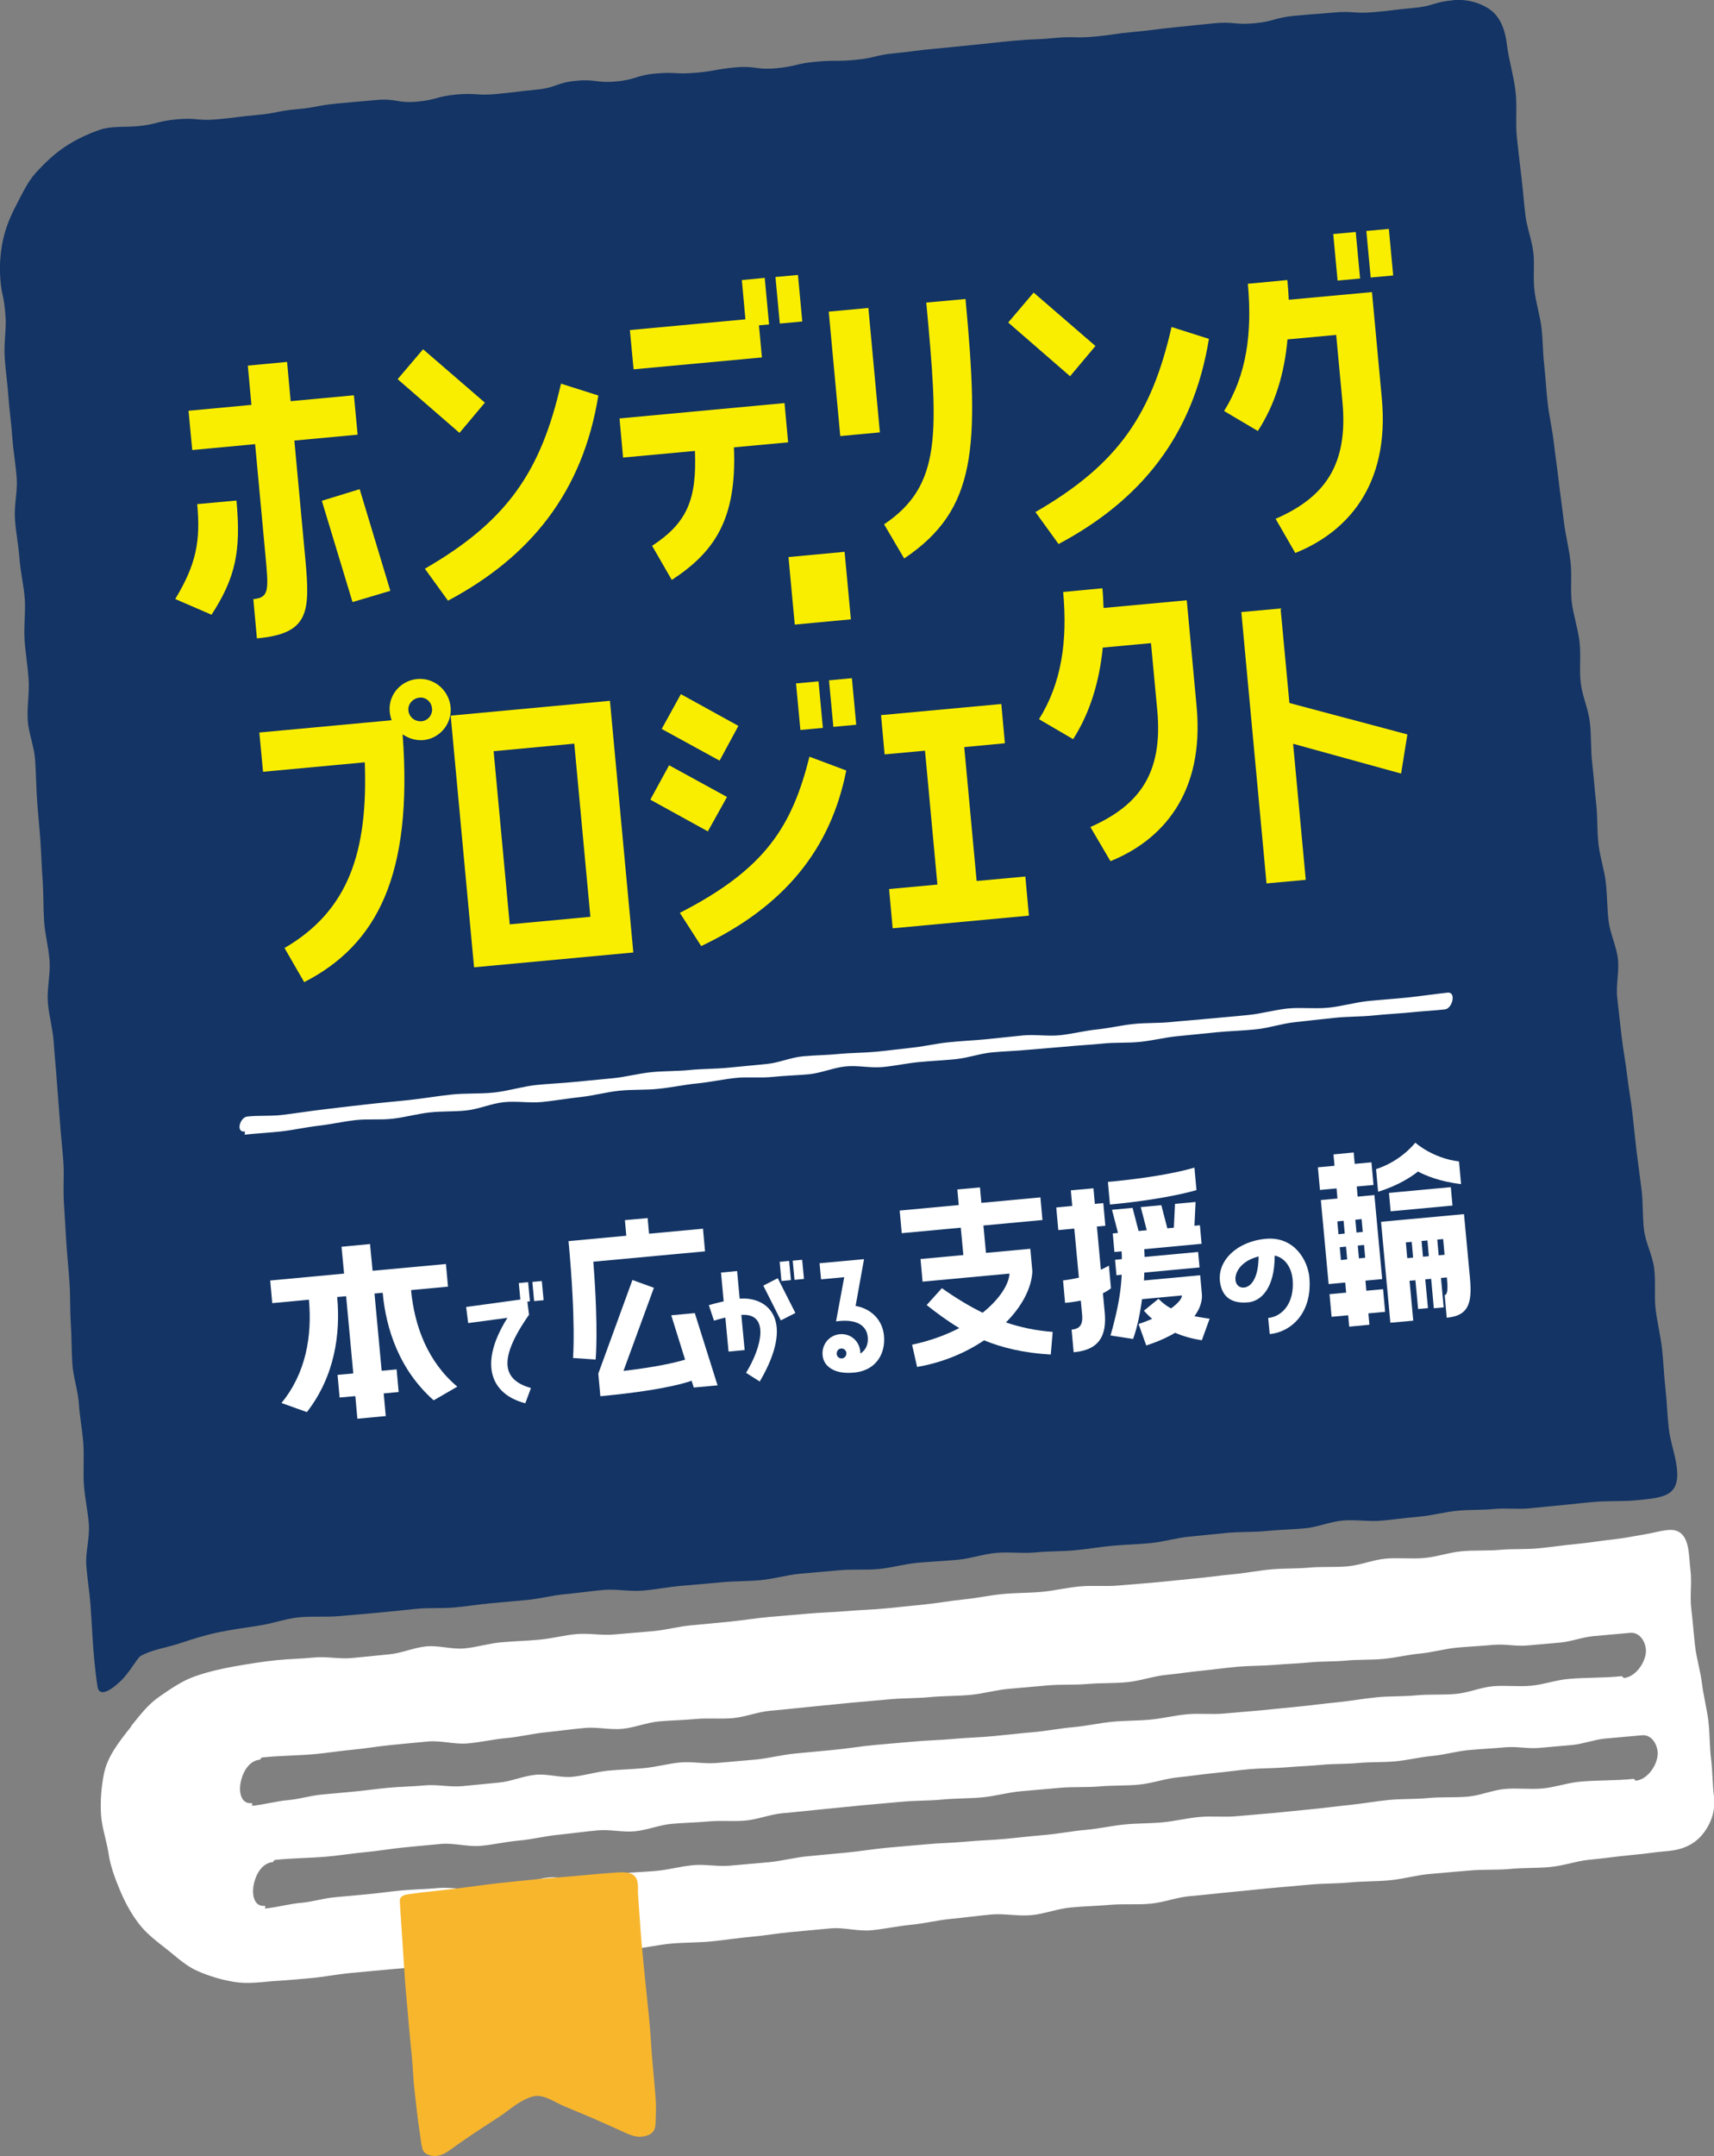<svg xmlns="http://www.w3.org/2000/svg" id="_レイヤー_2" viewBox="0 0 134.1 168.6"><rect x="0" y="0" width="134.1" height="168.6" fill="#808080" stroke="none"/><defs><style>.cls-1,.cls-3{fill:#faee00;stroke-width:0}.cls-3{fill:#fff}</style></defs><g id="_レイヤー_1-2"><path d="M113.7.02c-1.56.14-1.53.46-3.09.6s-1.56.19-3.12.33-1.58-.11-3.14.03-1.56.11-3.12.26-1.53.44-3.09.58-1.59-.15-3.15 0-1.56.17-3.12.32-1.55.21-3.11.35c-1.56.14-1.55.22-3.11.37s-1.58-.04-3.14.11-1.57.07-3.13.21-1.56.17-3.12.32-1.56.17-3.12.31-1.55.2-3.11.35-1.54.37-3.1.52-1.57 0-3.13.15-1.54.37-3.1.51-1.59-.21-3.15-.07-1.55.28-3.11.42-1.58-.08-3.14.06-1.53.48-3.09.62-1.59-.2-3.15-.05-1.52.54-3.08.69-1.56.19-3.12.34-1.58-.1-3.14.04-1.54.42-3.1.56-1.6-.27-3.16-.13-1.56.13-3.12.28-1.55.3-3.11.44-1.55.31-3.11.45-1.56.2-3.12.34-1.59-.14-3.15 0-1.54.39-3.1.54c-1.01.09-2.06-.03-2.97.29-.95.33-1.89.78-2.7 1.32-.83.55-1.58 1.27-2.25 2-.67.73-1.09 1.67-1.55 2.54-.46.87-.84 1.79-1.05 2.76-.2.95-.28 1.94-.21 2.95.11 1.57.28 1.11.42 3.13.06.88-.15 1.96-.07 3.16.07.96.22 2 .3 3.14.07.98.23 2.03.3 3.14.07 1 .27 2.04.34 3.13.07 1.01-.22 2.09-.14 3.17.07 1.02.28 2.06.36 3.13.07 1.02.34 2.06.41 3.13.07 1.03-.09 2.09-.02 3.16.07 1.03.25 2.07.32 3.14.07 1.03-.14 2.1-.07 3.16.07 1.04.51 2.06.58 3.12.07 1.04.08 2.09.15 3.15.07 1.04.19 2.09.26 3.14.07 1.04.1 2.09.18 3.15.07 1.04.04 2.1.11 3.15.07 1.05.36 2.08.43 3.13.07 1.05-.21 2.12-.14 3.17.07 1.05.39 2.08.46 3.13.07 1.05.18 2.1.25 3.14.07 1.05.17 2.1.24 3.14.07 1.06.2 2.1.27 3.14.07 1.06-.03 2.12.04 3.16.07 1.06.12 2.11.19 3.15.07 1.06.18 2.11.25 3.14.07 1.06.03 2.12.1 3.15.07 1.07.05 2.12.12 3.15.07 1.07.44 2.1.51 3.12.07 1.08.28 2.12.35 3.14.07 1.08-.02 2.14.04 3.16.07 1.09.32 2.13.39 3.13.08 1.11-.27 2.19-.2 3.17.08 1.14.26 2.18.33 3.13.08 1.21.14 2.26.2 3.14.14 2 .33 3.12.33 3.13.07 1.02.96.52 1.82-.29.73-.7 1.3-1.8 1.56-1.96.86-.5 1.97-.64 3.05-.99.96-.32 1.97-.65 3.05-.87 1.02-.21 2.07-.36 3.14-.52 1.05-.15 2.08-.54 3.14-.65 1.07-.11 2.16 0 3.2-.1 1.1-.09 2.17-.19 3.18-.28s1.91-.2 2.87-.29 1.93-.02 2.89-.1 1.91-.24 2.87-.33 1.91-.17 2.87-.26 1.9-.35 2.85-.44c1.03-.1 2.05-.24 3.07-.34s2.08.14 3.11.05 2.04-.29 3.07-.38 2.05-.17 3.08-.27 2.06-.07 3.09-.17 2.03-.4 3.06-.5 2.05-.17 3.08-.27 2.07 0 3.1-.1 2.03-.4 3.06-.49 2.06-.14 3.08-.23 2.03-.45 3.05-.54 2.08.06 3.1-.04 2.01-.07 3.01-.16 1.99-.27 3-.36 2.01-.11 3.01-.21 1.98-.41 2.98-.5 2-.21 3-.3 2.02-.04 3.02-.14 2.01-.12 3.01-.21 1.97-.52 2.97-.61 2.03.1 3.03.01 2-.23 3-.32 1.99-.37 2.99-.46c.92-.09 1.85-.04 2.77-.13s1.85.03 2.77-.05 1.83-.19 2.75-.27 1.89-.22 2.84-.27c.95-.05 1.91 0 2.86-.1 2.06-.2 3.4-.28 3.13-2.54-.12-1.04-.51-2.04-.63-3.08s-.14-2.09-.26-3.12c-.12-1.04-.15-2.09-.27-3.13-.12-1.04-.38-2.06-.5-3.1s.02-2.11-.11-3.14c-.12-1.04-.68-2.02-.8-3.06-.12-1.01-.06-2.03-.18-3.04-.12-1.01-.27-2.01-.39-3.01-.12-1.01-.22-2.01-.33-3.02-.12-1.01-.3-2-.42-3.01-.12-1.01-.31-2-.43-3.01-.12-1.01-.22-2.01-.34-3.02-.12-1.01.17-2.06.05-3.06-.12-1.01-.61-1.97-.73-2.97-.12-1.01-.1-2.03-.22-3.03s-.46-1.98-.57-2.98c-.12-1.05-.06-2.12-.18-3.17-.12-1.05-.19-2.11-.31-3.16-.12-1.05-.06-2.12-.18-3.17-.12-1.05-.6-2.06-.72-3.11-.12-1.05.03-2.13-.09-3.18-.12-1.05-.48-2.07-.61-3.12-.12-1.05.03-2.13-.1-3.18-.12-1.05-.39-2.08-.52-3.13-.12-1.05-.28-2.1-.4-3.15-.12-1.05-.28-2.09-.4-3.14-.12-.99-.35-1.96-.46-2.94-.12-.98-.16-1.98-.27-2.96-.12-.98-.1-1.98-.22-2.97-.12-.98-.44-1.94-.55-2.93-.12-.98.03-2-.09-2.98s-.51-1.93-.62-2.92c-.12-.98-.19-1.97-.31-2.96-.12-.98-.23-1.96-.34-2.95-.15-1.24.03-2.51-.12-3.75-.15-1.24-.53-2.45-.68-3.68-.12-1.02-.47-2.06-1.26-2.65-.76-.57-1.88-.88-2.92-.78Z" style="fill:#133464;stroke-width:0"/><path d="M10.24 135c.71-.89 1.36-1.73 2.2-2.31.9-.62 1.81-1.26 2.82-1.61 1-.35 2.08-.6 3.16-.79 1.05-.18 2.13-.36 3.21-.47.98-.1 1.96-.11 2.94-.21s1.98.14 2.96.04c.98-.09 1.95-.19 2.93-.29.98-.09 1.92-.53 2.9-.62s1.99.25 2.97.16c.98-.09 1.93-.4 2.91-.48.98-.09 1.96-.11 2.94-.2.98-.09 1.94-.35 2.91-.44.98-.09 1.98.12 2.96.03s2.03-.17 3.04-.26 2.01-.37 3.02-.46 2.03-.19 3.04-.29 2.02-.27 3.03-.36 2.03-.17 3.04-.26 2.03-.11 3.05-.2 2.03-.11 3.05-.21 2.03-.21 3.04-.31 2.02-.29 3.03-.39 2.01-.32 3.03-.42 2.04-.08 3.05-.17 2.01-.34 3.03-.43 2.01.02 3.01-.07 1.99-.16 2.99-.25 1.99-.21 2.99-.3 1.99-.24 2.98-.33 1.98-.29 2.98-.38 2-.05 3-.14 2.01-.01 3-.1 1.96-.51 2.96-.6 2.01.04 3.01-.05 1.97-.44 2.96-.53 2.01-.02 3-.11 2.01-.02 3.01-.12 1.99-.25 2.98-.34 1.99-.27 2.98-.37c.61-.06 1.47-.24 2.33-.38.87-.14 1.81-.47 2.41-.3 1.13.33 1.02 1.9 1.17 3.12.12.98-.06 1.99.06 2.98.12.98.19 1.97.3 2.95.12.98.42 1.94.54 2.92.12.98.38 1.94.5 2.93.12.98.09 1.98.21 2.96s.11 1.98.23 2.96c.13 1.12-.24 2.12-.89 2.93-.65.8-1.57 1.21-2.68 1.31-1.56.14-1.11.15-3.12.34-.88.08-1.92.24-3.11.35-.95.09-1.96.47-3.09.57-.98.09-2.03.04-3.13.15-.99.09-2.05.02-3.13.12-1 .09-2.05.17-3.12.27-1.01.09-2.03.39-3.1.49s-2.07.07-3.13.17-2.07.07-3.13.17-2.07.18-3.12.28-2.07.21-3.12.31-2.07.22-3.12.31-2.04.49-3.09.59-2.09 0-3.14.09-2.08.11-3.13.21-2.05.51-3.09.6-2.11-.15-3.15-.05-2.08.24-3.12.34-2.07.36-3.11.46-2.07.33-3.11.43-2.13-.24-3.16-.15-2.09.2-3.12.29-2.08.28-3.12.37-2.09.26-3.12.36-2.1.08-3.13.17-2.08.35-3.11.44-2.08.4-3.1.49-2.12.02-3.14.12c-1.07.1-2.12.11-3.13.21-1.07.1-2.12.12-3.13.22-1.08.1-2.13.16-3.12.25-1.1.1-2.14.18-3.12.27-1.13.1-2.17.2-3.12.29-1.2.11-2.23.32-3.11.4-2 .19-3.11.25-3.12.25-1.01.09-2 .22-2.98.06-.99-.16-1.96-.45-2.88-.85-.92-.4-1.64-1.1-2.43-1.72-.78-.61-1.57-1.2-2.18-2-.61-.8-1.08-1.68-1.47-2.61-.39-.93-.74-1.87-.89-2.87-.16-1.06-.54-2.08-.59-3.08-.06-1.06.03-2.14.23-3.14.26-1.32 1.13-2.45 2.14-3.71Zm9.46 6.21c.96-.09 1.91-.37 2.87-.45.87-.08 1.72-.35 2.58-.43l2.6-.24c.87-.08 1.73-.21 2.59-.29.96-.09 1.93-.1 2.9-.19s1.96.15 2.92.06 1.93-.19 2.89-.28 1.89-.52 2.86-.61 1.92.25 2.86.16 1.86-.39 2.8-.48 1.89-.11 2.83-.2 1.86-.35 2.8-.44 1.91.12 2.85.04c1.03-.1 2.05-.17 3.08-.27s2.04-.37 3.06-.47 2.05-.19 3.08-.29 2.05-.27 3.07-.37 2.05-.17 3.08-.27 2.09-.11 3.14-.21 2.09-.12 3.14-.22 2.08-.22 3.13-.31 2.08-.3 3.12-.39 2.07-.33 3.12-.43c.97-.09 1.94-.07 2.91-.16s1.92-.33 2.88-.42 1.95.03 2.92-.06 1.93-.16 2.9-.25 1.93-.2 2.9-.29c1.02-.1 2.04-.24 3.07-.34s2.04-.29 3.06-.39 2.06-.05 3.08-.15 2.06-.02 3.09-.11 1.93-.51 2.91-.6 1.98.05 2.97-.04 1.94-.44 2.92-.53c1.39-.13 2.8-.07 4.19-.22.06 0 .14.15.2.14.82-.08 1.56-1.03 1.69-1.9.11-.75-.39-1.7-1.21-1.63-.96.09-1.93.17-2.89.26-.87.08-1.71.42-2.57.5s-1.73.15-2.6.23-1.76-.13-2.62-.05c-.96.09-1.93.13-2.89.22s-1.91.37-2.87.46-1.91.33-2.87.42-1.94.04-2.9.13-1.89.05-2.83.14-1.88.12-2.82.2-1.89.06-2.83.14-1.87.22-2.81.31-1.87.24-2.81.33c-1.02.1-2.02.47-3.05.57s-2.06.05-3.09.14-2.07.02-3.09.11l-3.08.27c-1.03.09-2.03.39-3.06.48s-2.09.07-3.14.17-2.09.07-3.14.17-2.08.18-3.13.28-2.08.21-3.12.31-2.08.22-3.12.31c-.96.09-1.9.48-2.87.57s-1.95-.02-2.91.07-1.94.1-2.9.19-1.9.49-2.86.58-1.96-.16-2.93-.07c-1.02.09-2.04.24-3.06.34s-2.03.36-3.05.45-2.03.33-3.06.42-2.09-.25-3.11-.15-1.96.18-2.94.28-1.95.27-2.93.36-1.95.25-2.93.34c-1.39.13-2.8.12-4.18.27-.06 0-.1.16-.17.17-.82.08-1.34.95-1.5 1.82-.14.75.05 1.66.87 1.58.09.01.02.18.02.18Zm1.02 8.03c.96-.09 1.91-.37 2.87-.45.87-.08 1.71-.35 2.58-.43l2.6-.24c.87-.08 1.73-.21 2.59-.29.96-.09 1.93-.1 2.9-.19s1.96.15 2.92.06 1.92-.19 2.89-.28 1.89-.52 2.86-.61 1.92.25 2.86.16 1.86-.39 2.8-.48 1.89-.11 2.82-.2 1.86-.35 2.8-.44 1.91.12 2.85.04c1.03-.1 2.05-.17 3.08-.27s2.03-.37 3.06-.47 2.05-.19 3.08-.29 2.04-.27 3.07-.37 2.05-.17 3.08-.27 2.09-.11 3.13-.21 2.09-.12 3.13-.22 2.08-.22 3.12-.31 2.07-.3 3.12-.39 2.07-.33 3.11-.43c.97-.09 1.94-.07 2.91-.16s1.92-.33 2.88-.42 1.95.03 2.91-.06 1.93-.16 2.9-.25 1.93-.2 2.89-.29c1.02-.09 2.04-.24 3.06-.34s2.04-.29 3.06-.39 2.06-.05 3.08-.15 2.06-.02 3.09-.11 1.93-.51 2.91-.6 1.98.05 2.96-.04 1.94-.44 2.92-.53c1.39-.13 2.8-.07 4.19-.22.06 0 .14.15.2.14.82-.08 1.56-1.04 1.68-1.91.11-.76-.4-1.72-1.21-1.64-.96.09-1.92.17-2.89.26-.86.08-1.71.42-2.57.5s-1.73.15-2.59.23-1.76-.13-2.62-.05c-.96.09-1.93.13-2.89.22s-1.9.37-2.87.46-1.91.33-2.87.42-1.94.04-2.9.13-1.89.05-2.83.14-1.88.12-2.82.2-1.89.06-2.83.14-1.87.22-2.81.31-1.87.24-2.81.33c-1.02.1-2.02.47-3.05.57s-2.06.05-3.09.14-2.06.02-3.09.11l-3.07.27c-1.02.09-2.03.39-3.05.48s-2.09.07-3.13.17-2.09.07-3.13.17-2.08.18-3.12.28-2.08.21-3.12.31-2.08.22-3.12.31c-.96.09-1.9.48-2.86.57s-1.95-.02-2.91.07-1.94.1-2.9.19-1.9.49-2.86.58-1.96-.16-2.92-.07c-1.02.09-2.04.24-3.06.34s-2.03.36-3.05.45-2.03.33-3.05.42-2.08-.25-3.11-.15-1.96.18-2.94.28-1.95.27-2.93.36-1.95.25-2.93.34c-1.39.13-2.79.12-4.18.27-.06 0-.1.16-.17.17-.82.08-1.34.95-1.49 1.83-.14.76.05 1.67.87 1.59.09.01.02.18.02.18Z" class="cls-3"/><path d="M50.2 151.98c-.11-1.27-.18-2.54-.28-3.81-.04-.44.1-1.09-.27-1.47-.38-.4-1.16-.29-1.8-.25-1 .07-1.99.17-2.99.26-1 .09-1.99.15-2.99.25-.99.1-1.99.2-2.98.31-.99.11-1.98.26-2.98.38-.99.12-1.99.23-2.98.34-.35.04-.69.1-1.04.14-.34.04-.61.22-.61.46 0 .19.02.39.03.58.07.96.12 1.92.19 2.88s.12 1.92.19 2.88.17 1.91.25 2.87c.07.96.18 1.91.27 2.87.09.96.12 1.92.23 2.87.12 1.05.23 2.11.39 3.15.07.45.11.91.22 1.34.13.53 1 .74 1.69.38.39-.2.73-.49 1.08-.73.39-.27.79-.54 1.18-.81.7-.47 1.42-.92 2.12-1.39.59-.39 1.13-.88 1.78-1.22.43-.23.9-.42 1.32-.36.68.1 1.31.54 1.88.78.74.32 1.5.62 2.24.94.74.32 1.47.66 2.2.98.6.26 1.22.65 2.02.41.75-.22.72-.75.74-1.21.02-.54.04-1.09 0-1.63-.09-1.27-.23-2.53-.32-3.79-.06-.94-.13-1.87-.22-2.81s-.2-1.87-.29-2.8c-.09-.93-.19-1.87-.27-2.8Z" style="fill:#f8b62d;stroke-width:0"/><path d="M19.11 88.73c.97-.11 1.94-.15 2.91-.26.97-.11 1.92-.33 2.89-.44.97-.11 1.92-.33 2.89-.44.97-.11 1.96 0 2.92-.11.97-.11 1.91-.38 2.88-.49.97-.11 1.95-.05 2.92-.16s1.9-.53 2.86-.64c1.01-.11 2.05.08 3.06-.02 1.01-.11 2.01-.28 3.02-.39 1.01-.11 2-.39 3.01-.49 1.01-.11 2.04-.04 3.05-.15 1.01-.1 2.01-.32 3.02-.42 1.01-.1 2.01-.32 3.02-.43.95-.1 1.93.02 2.89-.08.95-.1 1.92-.12 2.87-.21.95-.1 1.88-.51 2.83-.61.96-.1 1.94.14 2.9.05.96-.09 1.9-.3 2.85-.39.96-.09 1.92-.13 2.87-.23.96-.09 1.9-.44 2.86-.53.96-.09 1.93-.11 2.89-.21.96-.09 1.93-.15 2.89-.24.96-.1 1.93-.14 2.89-.24.96-.1 1.94-.03 2.9-.13s1.91-.34 2.87-.44c1.03-.1 2.06-.2 3.09-.31 1.03-.1 2.07-.12 3.1-.23 1.03-.1 2.04-.46 3.07-.56 1.03-.11 2.06-.24 3.09-.34 1.03-.11 2.07-.08 3.1-.19 1.03-.11 2.07-.15 3.1-.26.81-.08 1.62-.12 2.43-.21.58-.06.91-1.38.21-1.31-1.04.11-2.08.27-3.12.38-1.04.11-2.09.17-3.13.28-1.04.11-2.06.42-3.11.52s-2.11-.04-3.15.06c-1.04.11-2.07.41-3.11.51-1.04.11-2.09.19-3.13.29-.97.1-1.94.16-2.9.26-.97.1-1.95.05-2.91.15-.97.1-1.92.33-2.89.43-.97.1-1.92.35-2.88.45-.97.1-1.96-.08-2.93.02l-2.9.3c-.95.09-1.91.13-2.86.23-.95.09-1.89.32-2.84.42s-1.9.23-2.85.32c-.95.09-1.92.08-2.87.17-.95.1-1.91.1-2.87.19s-1.87.51-2.83.6c-1 .1-2 .19-3 .29-1 .1-2.01.08-3.01.18-1 .1-2.01.07-3.01.17s-1.98.37-2.98.47c-1 .1-2 .19-3 .29s-2.01.14-3.01.24c-1.11.12-2.2.47-3.31.59-1.11.12-2.24.04-3.35.16-1.11.12-2.21.31-3.32.43-1.11.12-2.22.21-3.33.34-1.11.12-2.22.26-3.33.39-1.11.13-2.21.31-3.32.44-.88.1-1.79.02-2.67.12-.57.07-.91 1.25-.2 1.17.06 0 0 .23 0 .23Z" class="cls-3"/><path d="M18.5 39.14c.37 3.95-.07 6.03-1.95 8.93l-2.84-1.23c1.64-2.71 1.99-4.52 1.72-7.42l3.07-.28Zm9.19-8.22.29 3.07-4.95.46.85 9.18c.4 4.26.32 5.91-3.78 6.29l-.28-3.07c1.25-.12 1.2-.71.95-3.39l-.81-8.73-4.92.46-.29-3.07 4.92-.46-.28-3.07 3.07-.29.28 3.07 4.95-.46Zm2.85 15.28-2.96.88-2.4-7.92 2.96-.91 2.4 7.95Z" class="cls-1"/><path d="m37.94 31.48-1.99 2.37-4.84-4.2 1.99-2.34 4.83 4.17Zm8.87-.54c-1.22 7.54-5.31 12.6-11.76 16.03l-1.81-2.5c6.53-3.76 9.1-7.7 10.65-14.47l2.93.93Z" class="cls-1"/><path d="m48.75 35.79-.28-3.07 12.91-1.2.28 3.07-4.24.39c.25 5.74-1.62 8.24-4.86 10.37l-1.54-2.67c2.7-1.77 3.51-3.57 3.35-7.42l-5.63.52Zm10.63-10.34.23 2.5-10.04.93-.29-3.07 9.04-.84-.28-3.07 1.79-.17.34 3.64-.8.07Zm3.05-3.95.34 3.64-1.76.16-.34-3.64 1.76-.16Z" class="cls-1"/><path d="m67.94 24.08.9 9.73-3.1.29-.9-9.73 3.1-.29ZM69.17 41c4.54-3.06 4.25-7.1 3.3-17.34l3.07-.28c1.08 11.63.9 16.47-4.8 20.29L69.17 41Z" class="cls-1"/><path d="m85.71 27.05-1.99 2.37-4.84-4.2 1.99-2.34 4.83 4.17Zm8.87-.54c-1.22 7.54-5.31 12.6-11.76 16.03l-1.81-2.5c6.53-3.76 9.1-7.7 10.65-14.47l2.93.93Z" class="cls-1"/><path d="M100.72 21.9c.05.51.09 1.02.11 1.54l6.51-.6.77 8.3c.64 6.85-2.75 10.49-6.77 12.1l-1.54-2.67c3.86-1.68 5.69-4.23 5.23-9.15l-.49-5.23-3.81.35c-.24 2.66-.96 5.08-2.32 7.16l-2.64-1.56c1.77-2.83 2.21-6.11 1.86-9.95l3.07-.29Zm3.93.04-.34-3.64 1.76-.16.34 3.64-1.76.16Zm2.25-3.88 1.76-.16.34 3.64-1.76.16-.34-3.64Z" class="cls-1"/><path d="m62.18 48.84-.49-5.28 4.39-.41.49 5.28-4.39.41Z" class="cls-1"/><path d="M35.26 55.35c.09 1.31-.92 2.46-2.23 2.53-.57.02-1.1-.16-1.53-.46.82 11.02-2 16.45-7.7 19.38l-1.54-2.67c4.98-2.9 6.54-7.46 6.28-14.52l-7.96.74-.29-3.07 10.35-.96c-.08-.22-.13-.45-.15-.7-.12-1.31.92-2.47 2.26-2.53 1.31-.06 2.41.95 2.51 2.26Zm-1.46.08c-.02-.52-.46-.93-.97-.88s-.93.49-.88 1 .48.87 1 .85c.49-.02.88-.45.86-.97Z" class="cls-1"/><path d="m47.72 54.8 1.83 19.68-12.46 1.16-1.83-19.68 12.46-1.16Zm-1.53 16.89-1.26-13.54-6.31.59 1.26 13.54 6.31-.59Z" class="cls-1"/><path d="m56.88 62.32-1.5 2.69-4.5-2.48 1.47-2.69 4.53 2.48Zm.89-5.56-1.47 2.72L51.77 57l1.5-2.72 4.5 2.48Zm-4.58 14.62c6.71-3.43 8.78-6.78 10.14-12.21l2.88 1.08C65 66.33 61.46 70.84 54.86 73.98l-1.67-2.6Zm10.85-18.1.34 3.64-1.76.16-.34-3.64 1.76-.16Zm1.16 3.56-.34-3.64 1.79-.17.34 3.64-1.79.17Z" class="cls-1"/><path d="m80.22 68.53.28 3.07-10.66.99-.28-3.07 3.78-.35-.97-10.47-3.16.29-.28-3.07 9.41-.87.28 3.07-3.18.3.97 10.47 3.81-.35Z" class="cls-1"/><path d="M86.28 50.64c-.27 2.66-.99 5.08-2.32 7.16l-2.67-1.56c1.77-2.83 2.24-6.12 1.89-9.95l3.07-.29c.05.51.07 1.03.09 1.54l6.51-.6.77 8.3c.64 6.85-2.75 10.49-6.74 12.1l-1.57-2.67c3.86-1.71 5.69-4.23 5.23-9.15l-.49-5.23-3.78.35Z" class="cls-1"/><path d="m97.12 47.86 3.07-.28.69 7.39 9.23 2.46-.49 3.06-8.45-2.33.99 10.64-3.07.28-1.97-21.21Z" class="cls-1"/><path d="m28.95 97.27.2 2.1 5.74-.53.16 1.77-2.89.27c.27 2.87 1.33 5.63 3.62 7.55l-1.85 1.07c-2.71-2.4-3.73-5.6-3.99-8.41l-.64.06.56 6.04 1.17-.11.16 1.77-1.17.11.16 1.77-2.22.21-.16-1.77-1.23.11-.16-1.77 1.23-.11-.56-6.04-.7.06c.26 2.81-.15 6.14-2.37 9l-1.99-.71c1.9-2.31 2.41-5.21 2.15-8.08l-2.87.27-.16-1.77 5.78-.54-.2-2.1 2.22-.21Z" class="cls-3"/><path d="m40.71 101.62-.12-1.29.73-.07.14 1.5-.2.02.13 1.03c-2.61 3.72-1.9 5.14.15 5.73l-.44 1.19c-2.62-.67-3.73-2.97-1.4-6.68l-3.07.41-.16-1.26 4.24-.58Zm1.68-1.45.14 1.5-.74.07-.14-1.5.74-.07Z" class="cls-3"/><path d="m50.67 95.25.11 1.22 4.22-.39.16 1.77-8.74.81c.42 5.38.18 7.65.18 7.65l-1.77-.12s.25-2.71-.35-9.14l4.52-.42-.11-1.22 1.77-.16Zm1.85 7.6 1.84-.17 1.78 5.65-1.86.17-.17-.53c-.83.29-2.87.81-7.14 1.21l-.16-1.77 2.67-7.32 1.68.61-2.38 6.5c2.54-.3 4.02-.64 4.82-.88l-1.08-3.46Z" class="cls-3"/><path d="M57.88 101.55c2.21-.17 4.38 1.68 1.56 6.48l-1.07-.68c1.24-2.02 1.87-4.69-.37-4.53l.26 2.75-1.26.12-.25-2.66c-.51.12-.89.24-.89.24l-.4-1.21s.49-.15 1.16-.3l-.21-2.25 1.26-.12.2 2.16Zm1.84-1.02 1.13-.58 1.38 2.72-1.14.58-1.37-2.72Zm1.42-.36-.14-1.5.74-.07.14 1.5-.74.07Zm1.02-.09-.14-1.5.74-.07.14 1.5-.74.07Z" class="cls-3"/><path d="M66.94 102.12c1.21.21 2.11 1.09 2.22 2.33.13 1.38-.6 2.72-2.34 2.88-.64.06-1.5.03-2.07-.52-.4-.39-.46-.94-.35-1.37.21-.8 1.01-1.27 1.81-1.07.68.17 1.11.79 1.1 1.47.46-.28.63-.77.58-1.28-.08-.91-.88-1.46-2.48-1.23l.64-3.46-1.81.17-.12-1.26 3.48-.32-.66 3.66Zm-1 3.34c-.21-.05-.41.06-.46.27a.377.377 0 1 0 .73.18c.05-.19-.07-.39-.27-.45Z" class="cls-3"/><path d="m76.67 92.84.11 1.22 4.62-.43.16 1.77-4.62.43.2 2.14 3.47-.32.16 1.77c-.06 1.3-.81 2.73-2.07 3.99 1.16.39 2.36.64 3.66.74l-.15 1.77c-2.11-.12-3.79-.53-5.22-1.11-1.45.98-3.25 1.74-5.24 2.08l-.39-1.74c1.41-.3 2.65-.76 3.69-1.3-.93-.56-1.77-1.18-2.55-1.8l1.19-1.32c1.08.76 2.14 1.41 3.19 1.92 1.31-1.05 2.05-2.2 2.1-3.06l-6.8.63-.16-1.77 3.35-.31-.2-2.14-4.62.43-.16-1.77 4.62-.43-.11-1.22 1.77-.16Z" class="cls-3"/><path d="M84.57 101.7c-.37.07-.78.14-1.24.18l-.16-1.76c.44-.04.85-.13 1.24-.21l-.36-3.84-1.25.12-.16-1.77 1.25-.12-.11-1.22 1.77-.16.11 1.22.66-.06.16 1.77-.66.06.31 3.38c.4-.19.63-.32.63-.32l.16 1.77s-.2.17-.63.39l.14 1.49c.19 2.04-.62 2.96-2.43 3.12l-.16-1.77c.61-.06.9-.33.82-1.19l-.1-1.08Zm2.31 2.75c.51-1.8.81-3.27.88-4.77l-.41.04-.11-1.21.53-.05c0-.2 0-.4-.02-.61l-.56.05-.13-1.45.41-.04L87 94.6l1.61-.15.47 1.81.64-.06-.47-1.81 1.61-.15.47 1.81.51-.05.09-1.86 1.61-.15-.09 1.86.43-.04.13 1.45-4.48.42c0 .2.02.4.02.61l4.19-.39.11 1.21-4.32.4c-.01.2-.01.4-.03.62l4.4-.41.13 1.44c.05.49-.1 1.12-.58 1.76.39.08.79.14 1.19.2l-.61 1.68c-.76-.11-1.45-.31-2.09-.58-.6.35-1.33.69-2.26.99l-.6-1.68c.39-.12.74-.27 1.06-.4a6.44 6.44 0 0 1-.64-.64l1.14-.93c.29.3.62.56.98.75.59-.42.87-.81.85-1.01l-3.12.29c-.15 1.11-.37 2.2-.7 3.11l-1.76-.27Zm6.73-11.39s-2.22.7-6.77 1.13l-.16-1.77c4.68-.43 6.77-1.12 6.77-1.12l.16 1.77Z" class="cls-3"/><path d="M102.44 99.88c.26 2.86-1.51 4.3-3.1 4.44l-.12-1.26c1.07-.1 2.09-1.14 1.91-3.05-.07-.71-.47-1.63-1.4-1.83 0 2.58-1.08 3.57-2.08 3.66-.91.08-1.78-.14-2.1-1.15-.59-1.87 1.06-3.59 3.47-3.82 2.26-.21 3.3 1.71 3.42 3Zm-3.97-1.63c-2.19.55-2.17 2.53-1.13 2.43.51-.05 1.12-.68 1.13-2.43Z" class="cls-3"/><path d="m105.56 103.74-.08-.89-1.3.12-.16-1.77 1.3-.12-.07-.79-1.3.12-.61-6.57 1.3-.12-.07-.79-1.3.12-.16-1.77 1.3-.12-.08-.89 1.58-.15.08.89 1.31-.12.16 1.77-1.31.12.07.79 1.31-.12.61 6.57-1.31.12.07.79 1.31-.12.16 1.77-1.31.12.08.89-1.58.15Zm-.93-8.23.09 1 .49-.05-.09-1-.49.05Zm.28 3.02.49-.05-.09-1-.49.05.09 1Zm1.13-3.15.09 1 .49-.05-.09-1-.49.05Zm.19 2.02.09 1 .49-.05-.09-1-.49.05Zm7.92-6.58.16 1.77c-1.67-.19-2.8-.68-3.37-.98-.51.4-1.52 1.09-3.12 1.58l-.16-1.77c1.98-.63 3.07-2.07 3.07-2.07s1.34 1.22 3.42 1.47Zm-5.37 12.62-.73-7.9 6.49-.6.47 5.03c.19 2.04-.18 2.92-1.82 3.07l-.16-1.77c.16-.02.27-.27.19-1.13l-.02-.25-.46.04.21 2.3-.77.07-.21-2.3-.46.04.21 2.25-.77.07-.21-2.25-.46.04.29 3.12-1.77.16Zm-.11-10.16 4.84-.45.13 1.44-4.84.45-.13-1.44Zm1.32 3.87.11 1.23.46-.04-.11-1.23-.46.04Zm1.23-.11.11 1.23.46-.04-.11-1.23-.46.04Zm1.23-.11.11 1.23.46-.04-.11-1.23-.46.04Z" class="cls-3"/></g></svg>